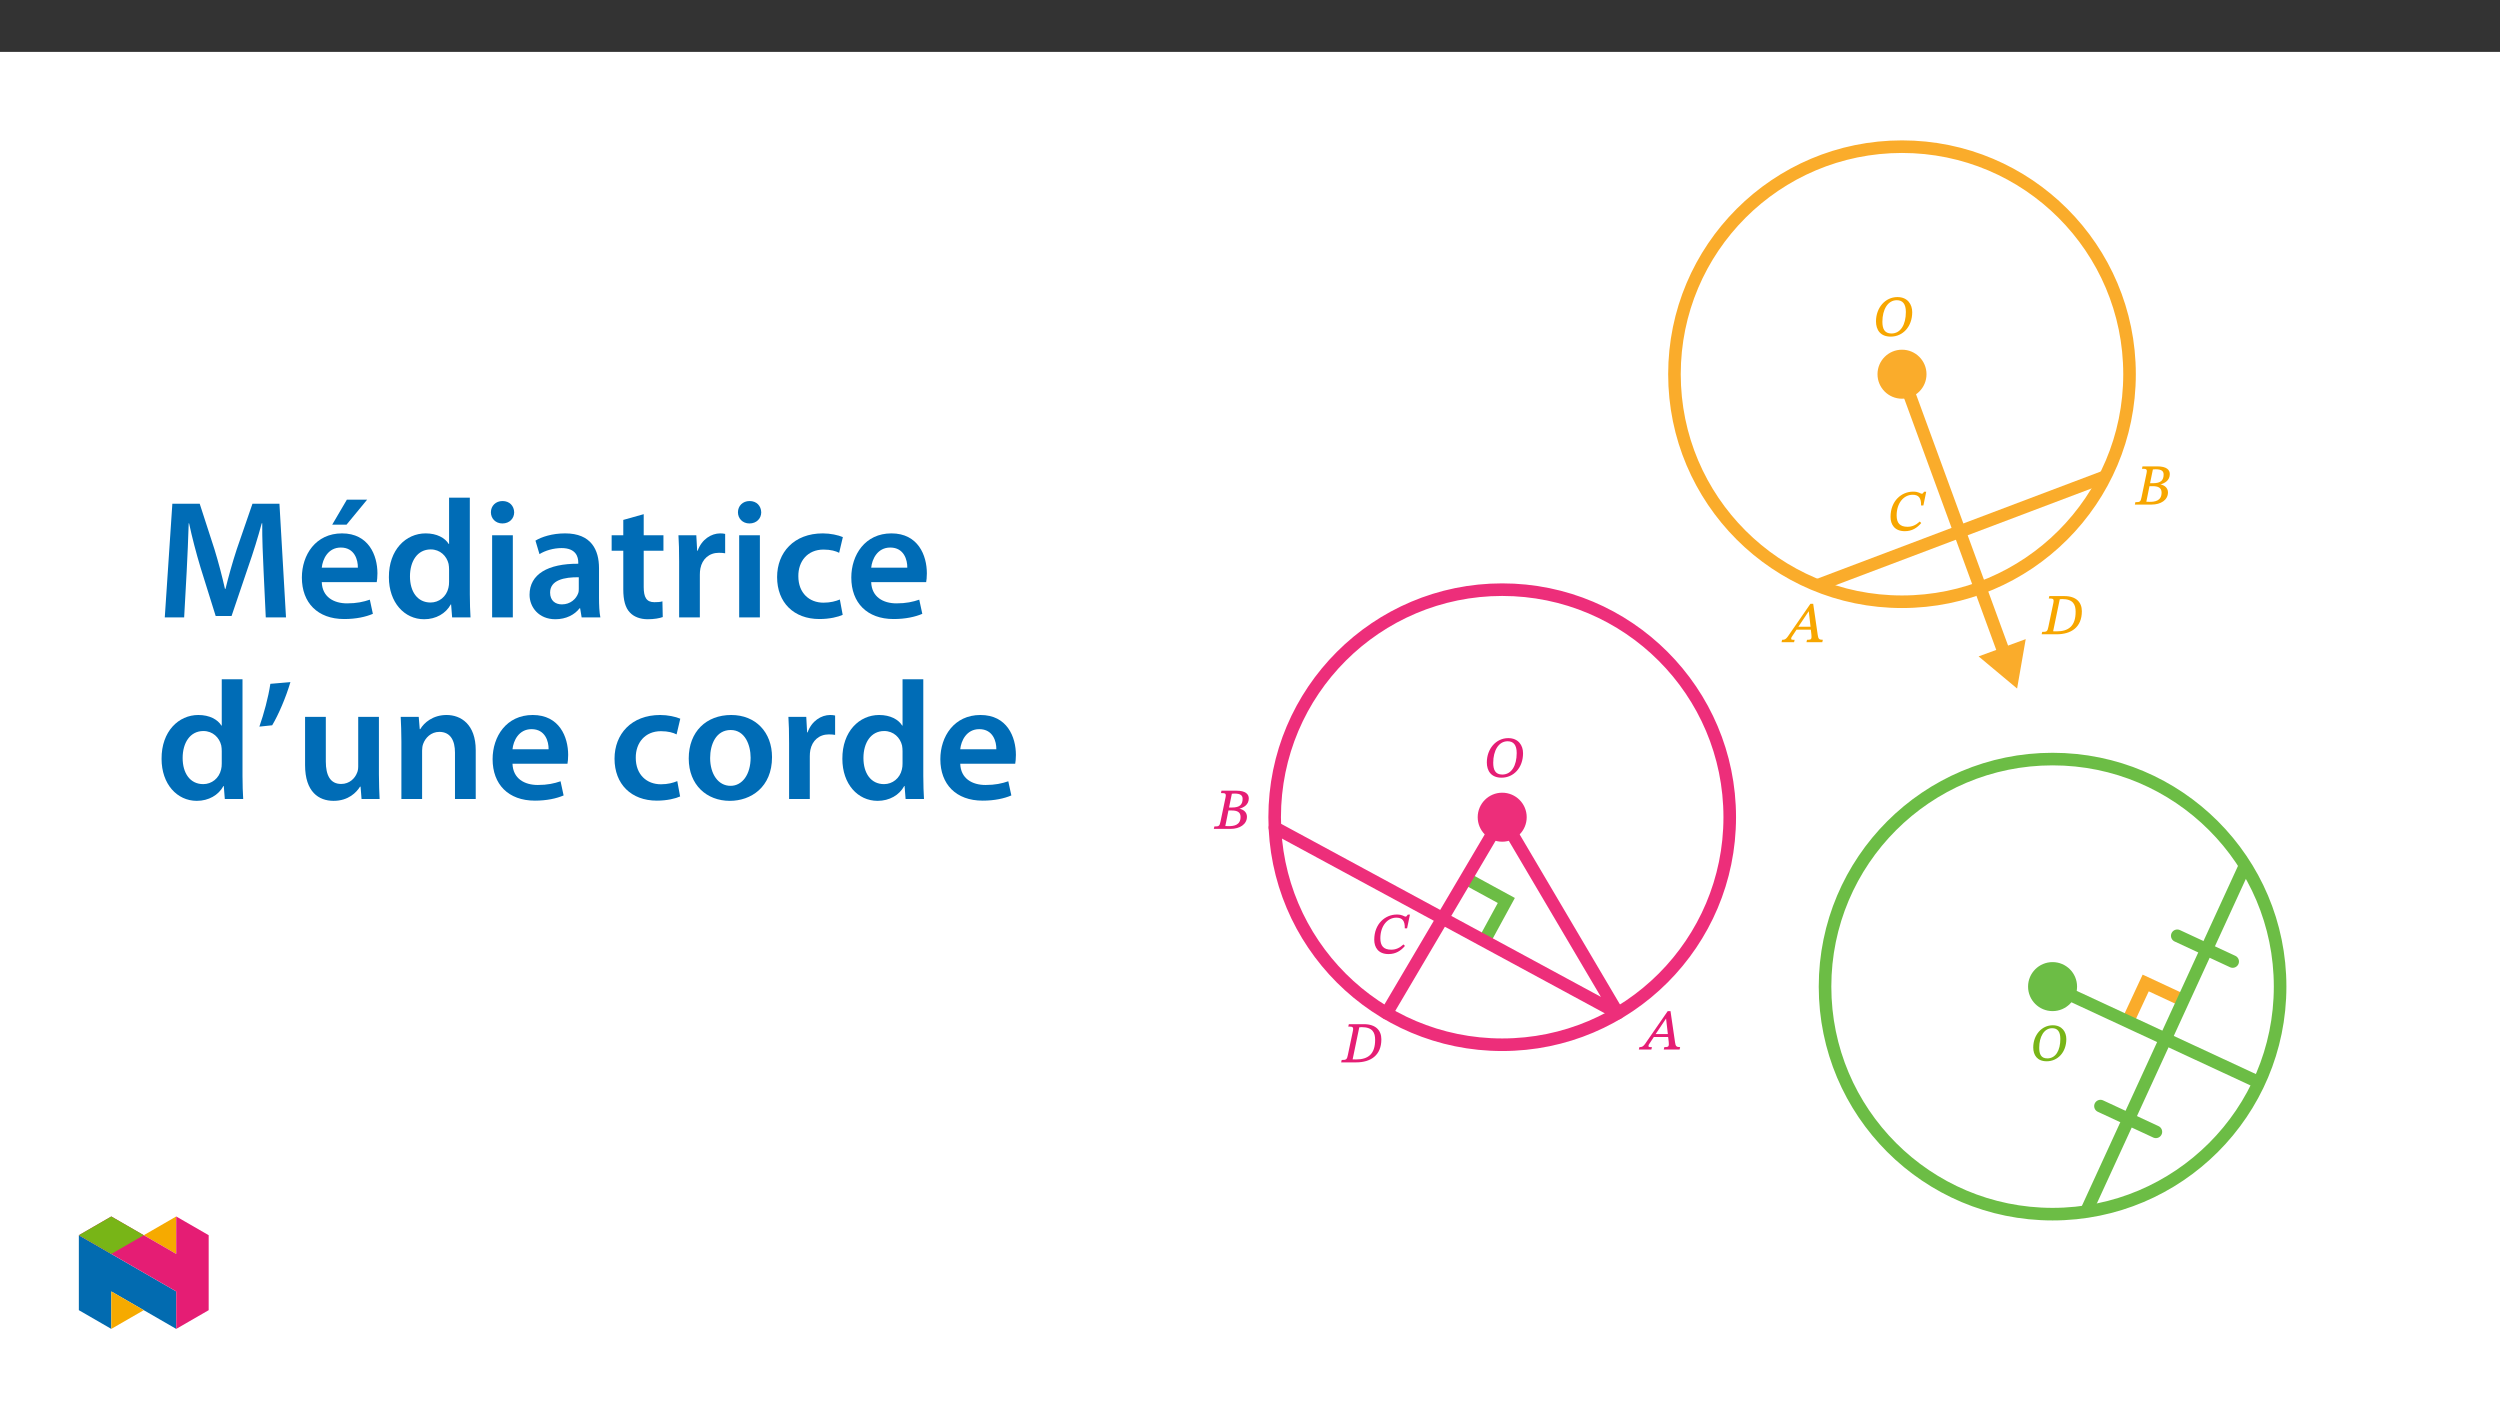 ﻿<?xml version="1.0" encoding="utf-8"?>
<svg xmlns="http://www.w3.org/2000/svg" xmlns:xlink="http://www.w3.org/1999/xlink" viewBox="0 0 960 540" version="1.1">
  <rect x="0" y="0" width="960" height="540" fill="#333333" stroke="none"/>
  <defs>
    <g>
      <symbol overflow="visible" id="glyph0-0">
        <path style="stroke:none;" d="M 7.109 -3.859 L 7.109 -4.203 C 7.109 -6.594 10.625 -8.312 10.625 -11.531 C 10.625 -13.812 8.641 -14.922 6.484 -14.922 C 4.281 -14.922 2.656 -13.547 2.656 -11.766 C 2.656 -10.734 3.172 -10.109 3.875 -10.109 C 4.406 -10.109 4.953 -10.516 4.953 -11.203 C 4.953 -12.031 4.5 -12.062 4.5 -12.781 C 4.5 -13.453 5 -13.828 6.297 -13.828 C 7.688 -13.828 8.469 -13.203 8.469 -11.469 C 8.469 -8.094 6.031 -7.281 6.031 -4.422 L 6.031 -3.734 L 7.109 -3.734 Z M 7.938 -1.188 C 7.938 -1.859 7.391 -2.609 6.625 -2.609 C 5.812 -2.609 5.219 -1.891 5.219 -1.188 C 5.219 -0.453 5.75 0.172 6.594 0.172 C 7.391 0.172 7.938 -0.484 7.938 -1.188 Z M 13.125 3.578 L 13.125 -17.469 L 0.109 -17.469 L 0.109 3.703 L 13.125 3.703 Z M 11.906 2.281 L 1.422 2.281 L 1.422 -16.094 L 11.797 -16.094 L 11.797 2.281 Z M 11.906 2.281 " />
      </symbol>
      <symbol overflow="visible" id="glyph0-1">
        <path style="stroke:none;" d="M 14.625 -9.125 C 14.625 -12.078 12.906 -14.922 8.938 -14.922 C 4.234 -14.922 0.719 -10.812 0.719 -5.594 C 0.719 -2.375 2.344 0.266 6.375 0.266 C 11 0.266 14.625 -3.531 14.625 -9.125 Z M 12.188 -9.203 C 12.188 -4.344 10.188 -0.938 6.641 -0.938 C 3.922 -0.938 3.172 -2.844 3.172 -5.453 C 3.172 -10.109 5.234 -13.719 8.703 -13.719 C 10.953 -13.719 12.188 -12.297 12.188 -9.203 Z M 12.188 -9.203 " />
      </symbol>
      <symbol overflow="visible" id="glyph0-2">
        <path style="stroke:none;" d="M 11.859 -3.391 C 10.391 -2.062 8.938 -1.453 7.234 -1.453 C 4.344 -1.453 3.062 -2.875 3.062 -5.812 C 3.062 -10.625 5.828 -13.75 9.203 -13.75 C 11.375 -13.75 12.547 -12.688 12.438 -9.641 L 13.328 -9.641 L 14.422 -14.922 L 13.609 -14.922 C 13.219 -14.406 13.094 -14.141 12.734 -14.141 C 12.188 -14.141 11.625 -14.953 9.406 -14.953 C 4.953 -14.953 0.719 -11.422 0.719 -5.266 C 0.719 -2.375 2.234 0.234 6.203 0.234 C 8.969 0.234 10.922 -1.031 12.5 -2.891 L 11.953 -3.469 Z M 11.859 -3.391 " />
      </symbol>
      <symbol overflow="visible" id="glyph0-3">
        <path style="stroke:none;" d="M 9.047 -7.656 C 11.141 -8.141 12.984 -9.344 12.984 -11.703 C 12.984 -13.281 11.844 -14.672 8.141 -14.672 L 2.5 -14.672 L 2.297 -13.75 C 4.078 -13.75 4.391 -13.641 4.016 -11.875 L 2.141 -2.875 C 1.781 -1.047 1.516 -0.922 -0.234 -0.922 L -0.438 0 L 6.031 0 C 9.469 0 12.281 -1.734 12.281 -4.672 C 12.281 -6.516 10.766 -7.562 9.141 -7.781 L 9.141 -7.672 Z M 5.375 -8.062 L 6.484 -13.5 C 6.891 -13.547 7.078 -13.562 7.516 -13.562 C 9.969 -13.562 10.609 -12.734 10.609 -11.547 C 10.609 -9.375 9.578 -8.203 6.547 -8.203 L 5.422 -8.203 Z M 5.109 -7.062 L 6.406 -7.062 C 8.25 -7.062 9.828 -6.625 9.828 -4.609 C 9.828 -1.359 7.188 -1.047 5.203 -1.047 C 4.641 -1.047 4.359 -1.078 3.969 -1.094 L 5.172 -7.062 Z M 5.109 -7.062 " />
      </symbol>
      <symbol overflow="visible" id="glyph0-4">
        <path style="stroke:none;" d="M 2.484 -14.531 L 2.297 -13.75 C 4.031 -13.75 4.359 -13.641 4.062 -12.031 L 2.141 -2.844 C 1.797 -1.078 1.516 -0.922 -0.234 -0.922 L -0.438 0 L 5.281 0 C 10.875 0 15 -2.656 15 -8.859 C 15 -12.281 12.844 -14.672 8.281 -14.672 L 2.5 -14.672 Z M 6.438 -13.453 C 6.844 -13.5 7.031 -13.531 7.406 -13.531 C 11.734 -13.531 12.609 -11.328 12.609 -8.656 C 12.609 -3.25 10 -1.125 5.281 -1.125 C 4.719 -1.125 4.281 -1.125 3.969 -1.156 L 6.516 -13.453 Z M 6.438 -13.453 " />
      </symbol>
      <symbol overflow="visible" id="glyph0-5">
        <path style="stroke:none;" d="M 15.25 -0.125 L 15.438 -0.922 C 13.984 -0.922 13.703 -1.266 13.484 -2.734 L 11.734 -14.75 L 10.672 -14.75 L 3.062 -3.734 C 1.422 -1.234 1.094 -0.922 -0.203 -0.922 L -0.422 0 L 4.391 0 L 4.609 -0.922 C 3.5 -0.922 3.281 -0.922 3.281 -1.375 C 3.281 -1.797 3.531 -2.062 3.812 -2.5 L 5.328 -4.797 L 10.828 -4.797 L 11.047 -2.953 C 11.078 -2.703 11.094 -2.391 11.094 -2.031 C 11.094 -0.938 10.516 -0.922 9.359 -0.922 L 9.156 0 L 15.234 0 Z M 10.844 -5.938 L 6.031 -5.938 L 10.109 -12.016 L 10.016 -12.016 L 10.719 -5.938 Z M 10.844 -5.938 " />
      </symbol>
      <symbol overflow="visible" id="glyph1-0">
        <path style="stroke:none;" d="M 6.5 -3.5 L 6.5 -3.828 C 6.5 -6 9.703 -7.547 9.703 -10.484 C 9.703 -12.547 7.844 -13.594 5.891 -13.594 C 3.891 -13.594 2.375 -12.312 2.375 -10.703 C 2.375 -9.766 2.891 -9.188 3.531 -9.188 C 4 -9.188 4.547 -9.562 4.547 -10.188 C 4.547 -10.938 4.125 -10.953 4.125 -11.609 C 4.125 -12.234 4.547 -12.578 5.719 -12.578 C 7 -12.578 7.656 -12 7.656 -10.422 C 7.656 -7.344 5.438 -6.609 5.438 -4.031 L 5.438 -3.391 L 6.5 -3.391 Z M 7.25 -1.078 C 7.25 -1.688 6.719 -2.391 6.016 -2.391 C 5.281 -2.391 4.703 -1.719 4.703 -1.078 C 4.703 -0.422 5.219 0.156 6 0.156 C 6.719 0.156 7.25 -0.438 7.25 -1.078 Z M 11.969 3.25 L 11.969 -15.891 L 0.062 -15.891 L 0.062 3.359 L 11.969 3.359 Z M 10.812 2.047 L 1.328 2.047 L 1.328 -14.625 L 10.672 -14.625 L 10.672 2.047 Z M 10.812 2.047 " />
      </symbol>
      <symbol overflow="visible" id="glyph1-1">
        <path style="stroke:none;" d="M 13.328 -8.281 C 13.328 -10.984 11.734 -13.594 8.125 -13.594 C 3.844 -13.594 0.625 -9.828 0.625 -5.078 C 0.625 -2.156 2.125 0.234 5.797 0.234 C 10 0.234 13.328 -3.203 13.328 -8.281 Z M 11.031 -8.359 C 11.031 -3.938 9.266 -0.875 6.031 -0.875 C 3.562 -0.875 2.922 -2.594 2.922 -4.953 C 2.922 -9.188 4.766 -12.469 7.906 -12.469 C 9.953 -12.469 11.031 -11.172 11.031 -8.359 Z M 11.031 -8.359 " />
      </symbol>
      <symbol overflow="visible" id="glyph2-0">
        <path style="stroke:none;" d="M 0 0 L 32.375 0 L 32.375 -45.328 L 0 -45.328 Z M 16.188 -25.578 L 5.188 -42.094 L 27.188 -42.094 Z M 18.125 -22.656 L 29.141 -39.172 L 29.141 -6.156 Z M 5.188 -3.234 L 16.188 -19.75 L 27.188 -3.234 Z M 3.234 -39.172 L 14.25 -22.656 L 3.234 -6.156 Z M 3.234 -39.172 " />
      </symbol>
      <symbol overflow="visible" id="glyph2-1">
        <path style="stroke:none;" d="M 42.281 0 L 50.047 0 L 47.531 -43.641 L 37.172 -43.641 L 31.141 -26.156 C 29.469 -21.047 27.969 -15.672 26.812 -10.938 L 26.609 -10.938 C 25.516 -15.797 24.156 -20.984 22.594 -26.094 L 16.906 -43.641 L 6.406 -43.641 L 3.5 0 L 10.938 0 L 11.906 -17.547 C 12.234 -23.5 12.5 -30.438 12.688 -36.125 L 12.828 -36.125 C 13.984 -30.688 15.547 -24.734 17.219 -19.172 L 23.047 -0.516 L 29.141 -0.516 L 35.547 -19.422 C 37.484 -24.922 39.297 -30.828 40.734 -36.125 L 40.922 -36.125 C 40.859 -30.234 41.188 -23.438 41.438 -17.812 Z M 42.281 0 " />
      </symbol>
      <symbol overflow="visible" id="glyph2-2">
        <path style="stroke:none;" d="M 31.016 -13.531 C 31.141 -14.25 31.281 -15.406 31.281 -16.906 C 31.281 -23.828 27.906 -32.25 17.672 -32.25 C 7.578 -32.25 2.266 -24.016 2.266 -15.281 C 2.266 -5.641 8.281 0.641 18.516 0.641 C 23.047 0.641 26.812 -0.188 29.531 -1.359 L 28.359 -6.797 C 25.906 -5.953 23.312 -5.375 19.625 -5.375 C 14.5 -5.375 10.094 -7.828 9.906 -13.531 Z M 9.906 -19.094 C 10.234 -22.344 12.297 -26.812 17.219 -26.812 C 22.531 -26.812 23.828 -22.016 23.766 -19.094 Z M 19.547 -45.203 L 13.922 -35.609 L 19.422 -35.609 L 27.328 -45.203 Z M 19.547 -45.203 " />
      </symbol>
      <symbol overflow="visible" id="glyph2-3">
        <path style="stroke:none;" d="M 25.375 -45.969 L 25.375 -28.172 L 25.25 -28.172 C 23.828 -30.5 20.719 -32.25 16.375 -32.25 C 8.812 -32.25 2.203 -25.969 2.266 -15.406 C 2.266 -5.703 8.219 0.719 15.797 0.719 C 20.328 0.719 24.156 -1.484 26.031 -4.984 L 26.156 -4.984 L 26.547 0 L 33.609 0 C 33.469 -2.141 33.344 -5.641 33.344 -8.875 L 33.344 -45.969 Z M 25.375 -13.656 C 25.375 -12.828 25.312 -12.047 25.125 -11.328 C 24.344 -7.906 21.5 -5.703 18.266 -5.703 C 13.203 -5.703 10.359 -9.906 10.359 -15.734 C 10.359 -21.562 13.203 -26.094 18.328 -26.094 C 21.953 -26.094 24.469 -23.562 25.188 -20.531 C 25.312 -19.875 25.375 -19.031 25.375 -18.391 Z M 25.375 -13.656 " />
      </symbol>
      <symbol overflow="visible" id="glyph2-4">
        <path style="stroke:none;" d="M 12.234 0 L 12.234 -31.531 L 4.281 -31.531 L 4.281 0 Z M 8.281 -44.672 C 5.641 -44.672 3.812 -42.797 3.812 -40.344 C 3.812 -38.016 5.562 -36.062 8.219 -36.062 C 11 -36.062 12.75 -38.016 12.75 -40.344 C 12.688 -42.797 11 -44.672 8.281 -44.672 Z M 8.281 -44.672 " />
      </symbol>
      <symbol overflow="visible" id="glyph2-5">
        <path style="stroke:none;" d="M 28.75 -18.906 C 28.75 -25.828 25.828 -32.25 15.734 -32.25 C 10.75 -32.25 6.672 -30.891 4.344 -29.469 L 5.891 -24.281 C 8.031 -25.641 11.266 -26.609 14.375 -26.609 C 19.938 -26.609 20.781 -23.188 20.781 -21.109 L 20.781 -20.594 C 9.125 -20.656 2.078 -16.578 2.078 -8.672 C 2.078 -3.891 5.641 0.719 11.984 0.719 C 16.125 0.719 19.422 -1.031 21.297 -3.5 L 21.5 -3.5 L 22.078 0 L 29.266 0 C 28.875 -1.938 28.75 -4.734 28.75 -7.578 Z M 20.984 -11.078 C 20.984 -10.484 20.984 -9.906 20.781 -9.328 C 20 -7.062 17.734 -4.984 14.5 -4.984 C 11.984 -4.984 9.969 -6.406 9.969 -9.516 C 9.969 -14.312 15.344 -15.469 20.984 -15.406 Z M 20.984 -11.078 " />
      </symbol>
      <symbol overflow="visible" id="glyph2-6">
        <path style="stroke:none;" d="M 5.562 -37.422 L 5.562 -31.531 L 1.094 -31.531 L 1.094 -25.578 L 5.562 -25.578 L 5.562 -10.75 C 5.562 -6.609 6.344 -3.688 8.094 -1.875 C 9.578 -0.266 11.984 0.719 14.953 0.719 C 17.422 0.719 19.547 0.328 20.719 -0.125 L 20.594 -6.156 C 19.688 -5.891 18.906 -5.828 17.484 -5.828 C 14.438 -5.828 13.406 -7.766 13.406 -11.656 L 13.406 -25.578 L 20.984 -25.578 L 20.984 -31.531 L 13.406 -31.531 L 13.406 -39.625 Z M 5.562 -37.422 " />
      </symbol>
      <symbol overflow="visible" id="glyph2-7">
        <path style="stroke:none;" d="M 4.281 0 L 12.234 0 L 12.234 -16.375 C 12.234 -17.219 12.297 -18.062 12.438 -18.781 C 13.141 -22.406 15.797 -24.797 19.547 -24.797 C 20.531 -24.797 21.234 -24.734 21.953 -24.609 L 21.953 -32.047 C 21.297 -32.188 20.844 -32.25 20.078 -32.25 C 16.641 -32.25 12.953 -29.984 11.391 -25.578 L 11.203 -25.578 L 10.875 -31.531 L 4.016 -31.531 C 4.203 -28.75 4.281 -25.641 4.281 -21.375 Z M 4.281 0 " />
      </symbol>
      <symbol overflow="visible" id="glyph2-8">
        <path style="stroke:none;" d="M 26.359 -6.859 C 24.797 -6.219 22.797 -5.641 20.078 -5.641 C 14.641 -5.641 10.422 -9.328 10.422 -15.797 C 10.359 -21.562 13.984 -26.031 20.078 -26.031 C 22.922 -26.031 24.797 -25.453 26.094 -24.797 L 27.516 -30.828 C 25.703 -31.594 22.734 -32.25 19.812 -32.25 C 8.734 -32.25 2.266 -24.922 2.266 -15.469 C 2.266 -5.703 8.672 0.641 18.516 0.641 C 22.469 0.641 25.766 -0.188 27.453 -0.969 Z M 26.359 -6.859 " />
      </symbol>
      <symbol overflow="visible" id="glyph2-9">
        <path style="stroke:none;" d="M 31.016 -13.531 C 31.141 -14.25 31.281 -15.406 31.281 -16.906 C 31.281 -23.828 27.906 -32.25 17.672 -32.25 C 7.578 -32.25 2.266 -24.016 2.266 -15.281 C 2.266 -5.641 8.281 0.641 18.516 0.641 C 23.047 0.641 26.812 -0.188 29.531 -1.359 L 28.359 -6.797 C 25.906 -5.953 23.312 -5.375 19.625 -5.375 C 14.5 -5.375 10.094 -7.828 9.906 -13.531 Z M 9.906 -19.094 C 10.234 -22.344 12.297 -26.812 17.219 -26.812 C 22.531 -26.812 23.828 -22.016 23.766 -19.094 Z M 9.906 -19.094 " />
      </symbol>
      <symbol overflow="visible" id="glyph2-10">
        <path style="stroke:none;" d="M 6.094 -44.219 C 5.312 -38.984 3.562 -32.562 1.875 -27.781 L 6.797 -28.297 C 9.188 -32.312 12.047 -38.922 13.797 -44.875 Z M 6.094 -44.219 " />
      </symbol>
      <symbol overflow="visible" id="glyph2-11">
        <path style="stroke:none;" d="M 32.5 -31.531 L 24.547 -31.531 L 24.547 -12.5 C 24.547 -11.594 24.406 -10.688 24.094 -10.031 C 23.312 -7.969 21.234 -5.766 18 -5.766 C 13.797 -5.766 12.109 -9.125 12.109 -14.375 L 12.109 -31.531 L 4.141 -31.531 L 4.141 -13.016 C 4.141 -2.719 9.391 0.719 15.094 0.719 C 20.781 0.719 23.891 -2.531 25.25 -4.734 L 25.453 -4.734 L 25.828 0 L 32.766 0 C 32.641 -2.594 32.5 -5.703 32.5 -9.453 Z M 32.5 -31.531 " />
      </symbol>
      <symbol overflow="visible" id="glyph2-12">
        <path style="stroke:none;" d="M 4.281 0 L 12.234 0 L 12.234 -18.578 C 12.234 -19.484 12.375 -20.469 12.625 -21.109 C 13.469 -23.5 15.672 -25.766 18.844 -25.766 C 23.188 -25.766 24.859 -22.344 24.859 -17.812 L 24.859 0 L 32.828 0 L 32.828 -18.719 C 32.828 -28.688 27.125 -32.25 21.625 -32.25 C 16.375 -32.25 12.953 -29.266 11.531 -26.812 L 11.328 -26.812 L 10.938 -31.531 L 4.016 -31.531 C 4.141 -28.812 4.281 -25.766 4.281 -22.141 Z M 4.281 0 " />
      </symbol>
      <symbol overflow="visible" id="glyph2-13">
        <path style="stroke:none;" d="M 18.578 -32.25 C 9.062 -32.25 2.266 -25.906 2.266 -15.547 C 2.266 -5.375 9.188 0.719 18.062 0.719 C 26.094 0.719 34.25 -4.469 34.25 -16.062 C 34.25 -25.641 27.969 -32.25 18.578 -32.25 Z M 18.391 -26.484 C 23.828 -26.484 26.031 -20.781 26.031 -15.859 C 26.031 -9.453 22.859 -5.047 18.328 -5.047 C 13.531 -5.047 10.484 -9.641 10.484 -15.734 C 10.484 -20.984 12.75 -26.484 18.391 -26.484 Z M 18.391 -26.484 " />
      </symbol>
    </g>
    <clipPath id="clip1">
      <path d="M 632 223 L 877.977 223 L 877.977 468.648 L 632 468.648 Z M 632 223 " />
    </clipPath>
    <clipPath id="clip2">
      <path d="M 748 309 L 877.977 309 L 877.977 461 L 748 461 Z M 748 309 " />
    </clipPath>
    <clipPath id="clip3">
      <path d="M 732 263 L 877.977 263 L 877.977 468.648 L 732 468.648 Z M 732 263 " />
    </clipPath>
    <clipPath id="clip4">
      <path d="M 719 310 L 877.977 310 L 877.977 468.648 L 719 468.648 Z M 719 310 " />
    </clipPath>
    <clipPath id="clip5">
      <path d="M 487.055 158 L 733 158 L 733 468.648 L 487.055 468.648 Z M 487.055 158 " />
    </clipPath>
    <clipPath id="clip6">
      <path d="M 487.055 311 L 624 311 L 624 392 L 487.055 392 Z M 487.055 311 " />
    </clipPath>
    <clipPath id="clip7">
      <path d="M 574 53.906 L 877.977 53.906 L 877.977 300 L 574 300 Z M 574 53.906 " />
    </clipPath>
    <clipPath id="clip8">
      <path d="M 30.277 474 L 68 474 L 68 510.301 L 30.277 510.301 Z M 30.277 474 " />
    </clipPath>
    <clipPath id="clip9">
      <path d="M 42 495 L 56 495 L 56 510.301 L 42 510.301 Z M 42 495 " />
    </clipPath>
    <clipPath id="clip10">
      <path d="M 55 467.125 L 68 467.125 L 68 482 L 55 482 Z M 55 467.125 " />
    </clipPath>
    <clipPath id="clip11">
      <path d="M 30.277 467.125 L 80.133 467.125 L 80.133 510.301 L 30.277 510.301 Z M 30.277 467.125 " />
    </clipPath>
    <clipPath id="clip12">
      <path d="M 30.277 467.125 L 56 467.125 L 56 482 L 30.277 482 Z M 30.277 467.125 " />
    </clipPath>
  </defs>
  <g id="surface1">
    <path style=" stroke:none;fill-rule:nonzero;fill:rgb(100%,100%,100%);fill-opacity:1;" d="M 0 559.926 L 960 559.926 L 960 19.926 L 0 19.926 Z M 0 559.926 " />
    <g clip-path="url(#clip1)" clip-rule="nonzero">
      <path style="fill:none;stroke-width:5.683;stroke-linecap:butt;stroke-linejoin:miter;stroke:rgb(42.4%,74.1%,27.1%);stroke-opacity:1;stroke-miterlimit:10;" d="M 0.002 -0.002 C 56.771 -0.002 102.796 -46.022 102.796 -102.796 C 102.796 -159.566 56.771 -205.59 0.002 -205.59 C -56.772 -205.59 -102.792 -159.566 -102.792 -102.796 C -102.792 -46.022 -56.772 -0.002 0.002 -0.002 Z M 0.002 -0.002 " transform="matrix(0.85,0,0,-0.85,788.186,291.483)" />
    </g>
    <path style=" stroke:none;fill-rule:nonzero;fill:rgb(42.4%,74.1%,27.1%);fill-opacity:1;" d="M 788.188 369.449 C 793.383 369.449 797.594 373.66 797.594 378.855 C 797.594 384.055 793.383 388.266 788.188 388.266 C 782.988 388.266 778.777 384.055 778.777 378.855 C 778.777 373.66 782.988 369.449 788.188 369.449 " />
    <g clip-path="url(#clip2)" clip-rule="nonzero">
      <path style="fill:none;stroke-width:5.683;stroke-linecap:butt;stroke-linejoin:miter;stroke:rgb(98%,67.499%,16.899%);stroke-opacity:1;stroke-miterlimit:10;" d="M -0.001 -0.001 L 7.913 17.021 L 24.935 9.112 " transform="matrix(0.85,0,0,-0.85,817.219,391.937)" />
    </g>
    <g clip-path="url(#clip3)" clip-rule="nonzero">
      <path style="fill:none;stroke-width:5.683;stroke-linecap:butt;stroke-linejoin:miter;stroke:rgb(42.4%,74.1%,27.1%);stroke-opacity:1;stroke-miterlimit:10;" d="M 0 0.001 L -72.339 -157.559 " transform="matrix(0.85,0,0,-0.85,862.137,332.309)" />
    </g>
    <path style="fill:none;stroke-width:5.683;stroke-linecap:round;stroke-linejoin:round;stroke:rgb(42.4%,74.1%,27.1%);stroke-opacity:1;stroke-miterlimit:4;" d="M -0.002 -0 L 25.035 -11.627 " transform="matrix(0.85,0,0,-0.85,836.068,359.34)" />
    <path style="fill:none;stroke-width:5.683;stroke-linecap:round;stroke-linejoin:round;stroke:rgb(42.4%,74.1%,27.1%);stroke-opacity:1;stroke-miterlimit:4;" d="M -0.002 0.001 L 25.035 -11.626 " transform="matrix(0.85,0,0,-0.85,806.579,424.739)" />
    <g clip-path="url(#clip4)" clip-rule="nonzero">
      <path style="fill:none;stroke-width:5.683;stroke-linecap:butt;stroke-linejoin:miter;stroke:rgb(42.4%,74.1%,27.1%);stroke-opacity:1;stroke-miterlimit:10;" d="M 0.002 0.002 L 93.251 -43.297 " transform="matrix(0.85,0,0,-0.85,788.186,378.857)" />
    </g>
    <g clip-path="url(#clip5)" clip-rule="nonzero">
      <path style="fill:none;stroke-width:5.683;stroke-linecap:butt;stroke-linejoin:miter;stroke:rgb(92.899%,17.999%,47.8%);stroke-opacity:1;stroke-miterlimit:10;" d="M 0 0.002 C 56.774 0.002 102.794 -46.023 102.794 -102.793 C 102.794 -159.566 56.774 -205.587 0 -205.587 C -56.769 -205.587 -102.794 -159.566 -102.794 -102.793 C -102.794 -46.023 -56.769 0.002 0 0.002 Z M 0 0.002 " transform="matrix(0.85,0,0,-0.85,576.844,226.431)" />
    </g>
    <path style=" stroke:none;fill-rule:nonzero;fill:rgb(92.899%,17.999%,47.8%);fill-opacity:1;" d="M 576.844 304.398 C 582.039 304.398 586.254 308.609 586.254 313.805 C 586.254 319.004 582.039 323.215 576.844 323.215 C 571.648 323.215 567.438 319.004 567.438 313.805 C 567.438 308.609 571.648 304.398 576.844 304.398 " />
    <path style="fill:none;stroke-width:5.683;stroke-linecap:butt;stroke-linejoin:miter;stroke:rgb(42.4%,74.1%,27.1%);stroke-opacity:1;stroke-miterlimit:10;" d="M -0.002 -0.001 L 16.478 -8.985 L 7.494 -25.47 " transform="matrix(0.85,0,0,-0.85,564.423,338.144)" />
    <g clip-path="url(#clip6)" clip-rule="nonzero">
      <path style="fill:none;stroke-width:5.683;stroke-linecap:round;stroke-linejoin:round;stroke:rgb(92.899%,17.999%,47.8%);stroke-opacity:1;stroke-miterlimit:4;" d="M -0.002 -0.001 L 52.231 88.546 L 104.47 -0.001 L -50.452 83.845 " transform="matrix(0.85,0,0,-0.85,532.447,389.069)" />
    </g>
    <g clip-path="url(#clip7)" clip-rule="nonzero">
      <path style="fill:none;stroke-width:5.683;stroke-linecap:butt;stroke-linejoin:miter;stroke:rgb(98%,67.499%,16.899%);stroke-opacity:1;stroke-miterlimit:10;" d="M -0.001 0.001 C 56.773 0.001 102.793 -46.024 102.793 -102.793 C 102.793 -159.567 56.773 -205.587 -0.001 -205.587 C -56.771 -205.587 -102.796 -159.567 -102.796 -102.793 C -102.796 -46.024 -56.771 0.001 -0.001 0.001 Z M -0.001 0.001 " transform="matrix(0.85,0,0,-0.85,730.368,56.321)" />
    </g>
    <path style=" stroke:none;fill-rule:nonzero;fill:rgb(98%,67.499%,16.899%);fill-opacity:1;" d="M 730.367 134.285 C 735.562 134.285 739.777 138.5 739.777 143.695 C 739.777 148.891 735.562 153.105 730.367 153.105 C 725.172 153.105 720.961 148.891 720.961 143.695 C 720.961 138.5 725.172 134.285 730.367 134.285 " />
    <path style="fill:none;stroke-width:5.683;stroke-linecap:butt;stroke-linejoin:miter;stroke:rgb(98%,67.499%,16.899%);stroke-opacity:1;stroke-miterlimit:10;" d="M -0.001 0.001 L 46.391 -126.69 " transform="matrix(0.85,0,0,-0.85,730.368,143.696)" />
    <path style=" stroke:none;fill-rule:nonzero;fill:rgb(98%,67.499%,16.899%);fill-opacity:1;" d="M 759.781 252.051 L 774.566 264.402 L 777.875 245.426 Z M 759.781 252.051 " />
    <path style="fill:none;stroke-width:5.683;stroke-linecap:butt;stroke-linejoin:miter;stroke:rgb(98%,67.499%,16.899%);stroke-opacity:1;stroke-miterlimit:10;" d="M 0.001 -0.001 L 130.13 49.19 " transform="matrix(0.85,0,0,-0.85,697.815,224.8)" />
    <g style="fill:rgb(96.863%,65.099%,0%);fill-opacity:1;">
      <use xlink:href="#glyph0-1" x="719.665" y="128.999" />
    </g>
    <g style="fill:rgb(96.863%,65.099%,0%);fill-opacity:1;">
      <use xlink:href="#glyph0-2" x="725.249" y="203.74" />
    </g>
    <g style="fill:rgb(96.863%,65.099%,0%);fill-opacity:1;">
      <use xlink:href="#glyph0-3" x="820.223" y="193.756" />
    </g>
    <g style="fill:rgb(96.863%,65.099%,0%);fill-opacity:1;">
      <use xlink:href="#glyph0-4" x="784.433" y="243.569" />
    </g>
    <g style="fill:rgb(96.863%,65.099%,0%);fill-opacity:1;">
      <use xlink:href="#glyph0-5" x="684.533" y="246.602" />
    </g>
    <g style="fill:rgb(89.803%,11.374%,45.49%);fill-opacity:1;">
      <use xlink:href="#glyph0-1" x="570.225" y="298.364" />
    </g>
    <g style="fill:rgb(89.803%,11.374%,45.49%);fill-opacity:1;">
      <use xlink:href="#glyph0-5" x="629.738" y="403.015" />
    </g>
    <g style="fill:rgb(89.803%,11.374%,45.49%);fill-opacity:1;">
      <use xlink:href="#glyph0-4" x="515.442" y="407.953" />
    </g>
    <g style="fill:rgb(89.803%,11.374%,45.49%);fill-opacity:1;">
      <use xlink:href="#glyph0-2" x="526.993" y="366.131" />
    </g>
    <g style="fill:rgb(89.803%,11.374%,45.49%);fill-opacity:1;">
      <use xlink:href="#glyph0-3" x="466.549" y="318.289" />
    </g>
    <g style="fill:rgb(47.06%,70.979%,9.021%);fill-opacity:1;">
      <use xlink:href="#glyph1-1" x="780.139" y="407.298" />
    </g>
    <g style="fill:rgb(0%,42.354%,71.373%);fill-opacity:1;">
      <use xlink:href="#glyph2-1" x="59.776" y="237.069" />
    </g>
    <g style="fill:rgb(0%,42.354%,71.373%);fill-opacity:1;">
      <use xlink:href="#glyph2-2" x="113.654" y="237.069" />
      <use xlink:href="#glyph2-3" x="147.069" y="237.069" />
      <use xlink:href="#glyph2-4" x="184.693" y="237.069" />
      <use xlink:href="#glyph2-5" x="201.27" y="237.069" />
    </g>
    <g style="fill:rgb(0%,42.354%,71.373%);fill-opacity:1;">
      <use xlink:href="#glyph2-6" x="233.778" y="237.069" />
      <use xlink:href="#glyph2-7" x="256.508" y="237.069" />
      <use xlink:href="#glyph2-4" x="279.562" y="237.069" />
      <use xlink:href="#glyph2-8" x="296.14" y="237.069" />
    </g>
    <g style="fill:rgb(0%,42.354%,71.373%);fill-opacity:1;">
      <use xlink:href="#glyph2-9" x="324.633" y="237.069" />
    </g>
    <g style="fill:rgb(0%,42.354%,71.373%);fill-opacity:1;">
      <use xlink:href="#glyph2-3" x="59.776" y="306.807" />
    </g>
    <g style="fill:rgb(0%,42.354%,71.373%);fill-opacity:1;">
      <use xlink:href="#glyph2-10" x="97.724" y="306.807" />
      <use xlink:href="#glyph2-11" x="113.006" y="306.807" />
      <use xlink:href="#glyph2-12" x="149.853" y="306.807" />
      <use xlink:href="#glyph2-9" x="186.894" y="306.807" />
    </g>
    <g style="fill:rgb(0%,42.354%,71.373%);fill-opacity:1;">
      <use xlink:href="#glyph2-8" x="233.714" y="306.807" />
    </g>
    <g style="fill:rgb(0%,42.354%,71.373%);fill-opacity:1;">
      <use xlink:href="#glyph2-13" x="262.207" y="306.807" />
      <use xlink:href="#glyph2-7" x="298.73" y="306.807" />
    </g>
    <g style="fill:rgb(0%,42.354%,71.373%);fill-opacity:1;">
      <use xlink:href="#glyph2-3" x="321.201" y="306.807" />
      <use xlink:href="#glyph2-9" x="358.825" y="306.807" />
    </g>
    <g clip-path="url(#clip8)" clip-rule="nonzero">
      <path style=" stroke:none;fill-rule:nonzero;fill:rgb(0.8%,42%,68.999%);fill-opacity:1;" d="M 30.277 503.105 L 42.738 510.301 L 42.738 495.91 L 67.668 510.301 L 67.668 495.91 L 30.277 474.32 Z M 30.277 503.105 " />
    </g>
    <g clip-path="url(#clip9)" clip-rule="nonzero">
      <path style=" stroke:none;fill-rule:nonzero;fill:rgb(96.1%,66.699%,0%);fill-opacity:1;" d="M 42.738 510.301 L 55.203 503.105 L 42.738 495.91 Z M 42.738 510.301 " />
    </g>
    <g clip-path="url(#clip10)" clip-rule="nonzero">
      <path style=" stroke:none;fill-rule:nonzero;fill:rgb(96.1%,66.699%,0%);fill-opacity:1;" d="M 67.668 467.125 L 55.203 474.32 L 67.668 481.516 Z M 67.668 467.125 " />
    </g>
    <g clip-path="url(#clip11)" clip-rule="nonzero">
      <path style=" stroke:none;fill-rule:nonzero;fill:rgb(89.799%,11.4%,45.499%);fill-opacity:1;" d="M 67.668 467.125 L 67.668 481.516 L 42.738 467.125 L 30.277 474.32 L 67.668 495.91 L 67.668 510.301 L 80.133 503.105 L 80.133 474.32 Z M 67.668 467.125 " />
    </g>
    <g clip-path="url(#clip12)" clip-rule="nonzero">
      <path style=" stroke:none;fill-rule:nonzero;fill:rgb(47.099%,70.999%,9%);fill-opacity:1;" d="M 42.738 467.125 L 30.277 474.32 L 42.738 481.516 L 55.203 474.32 Z M 42.738 467.125 " />
    </g>
  </g>
</svg>